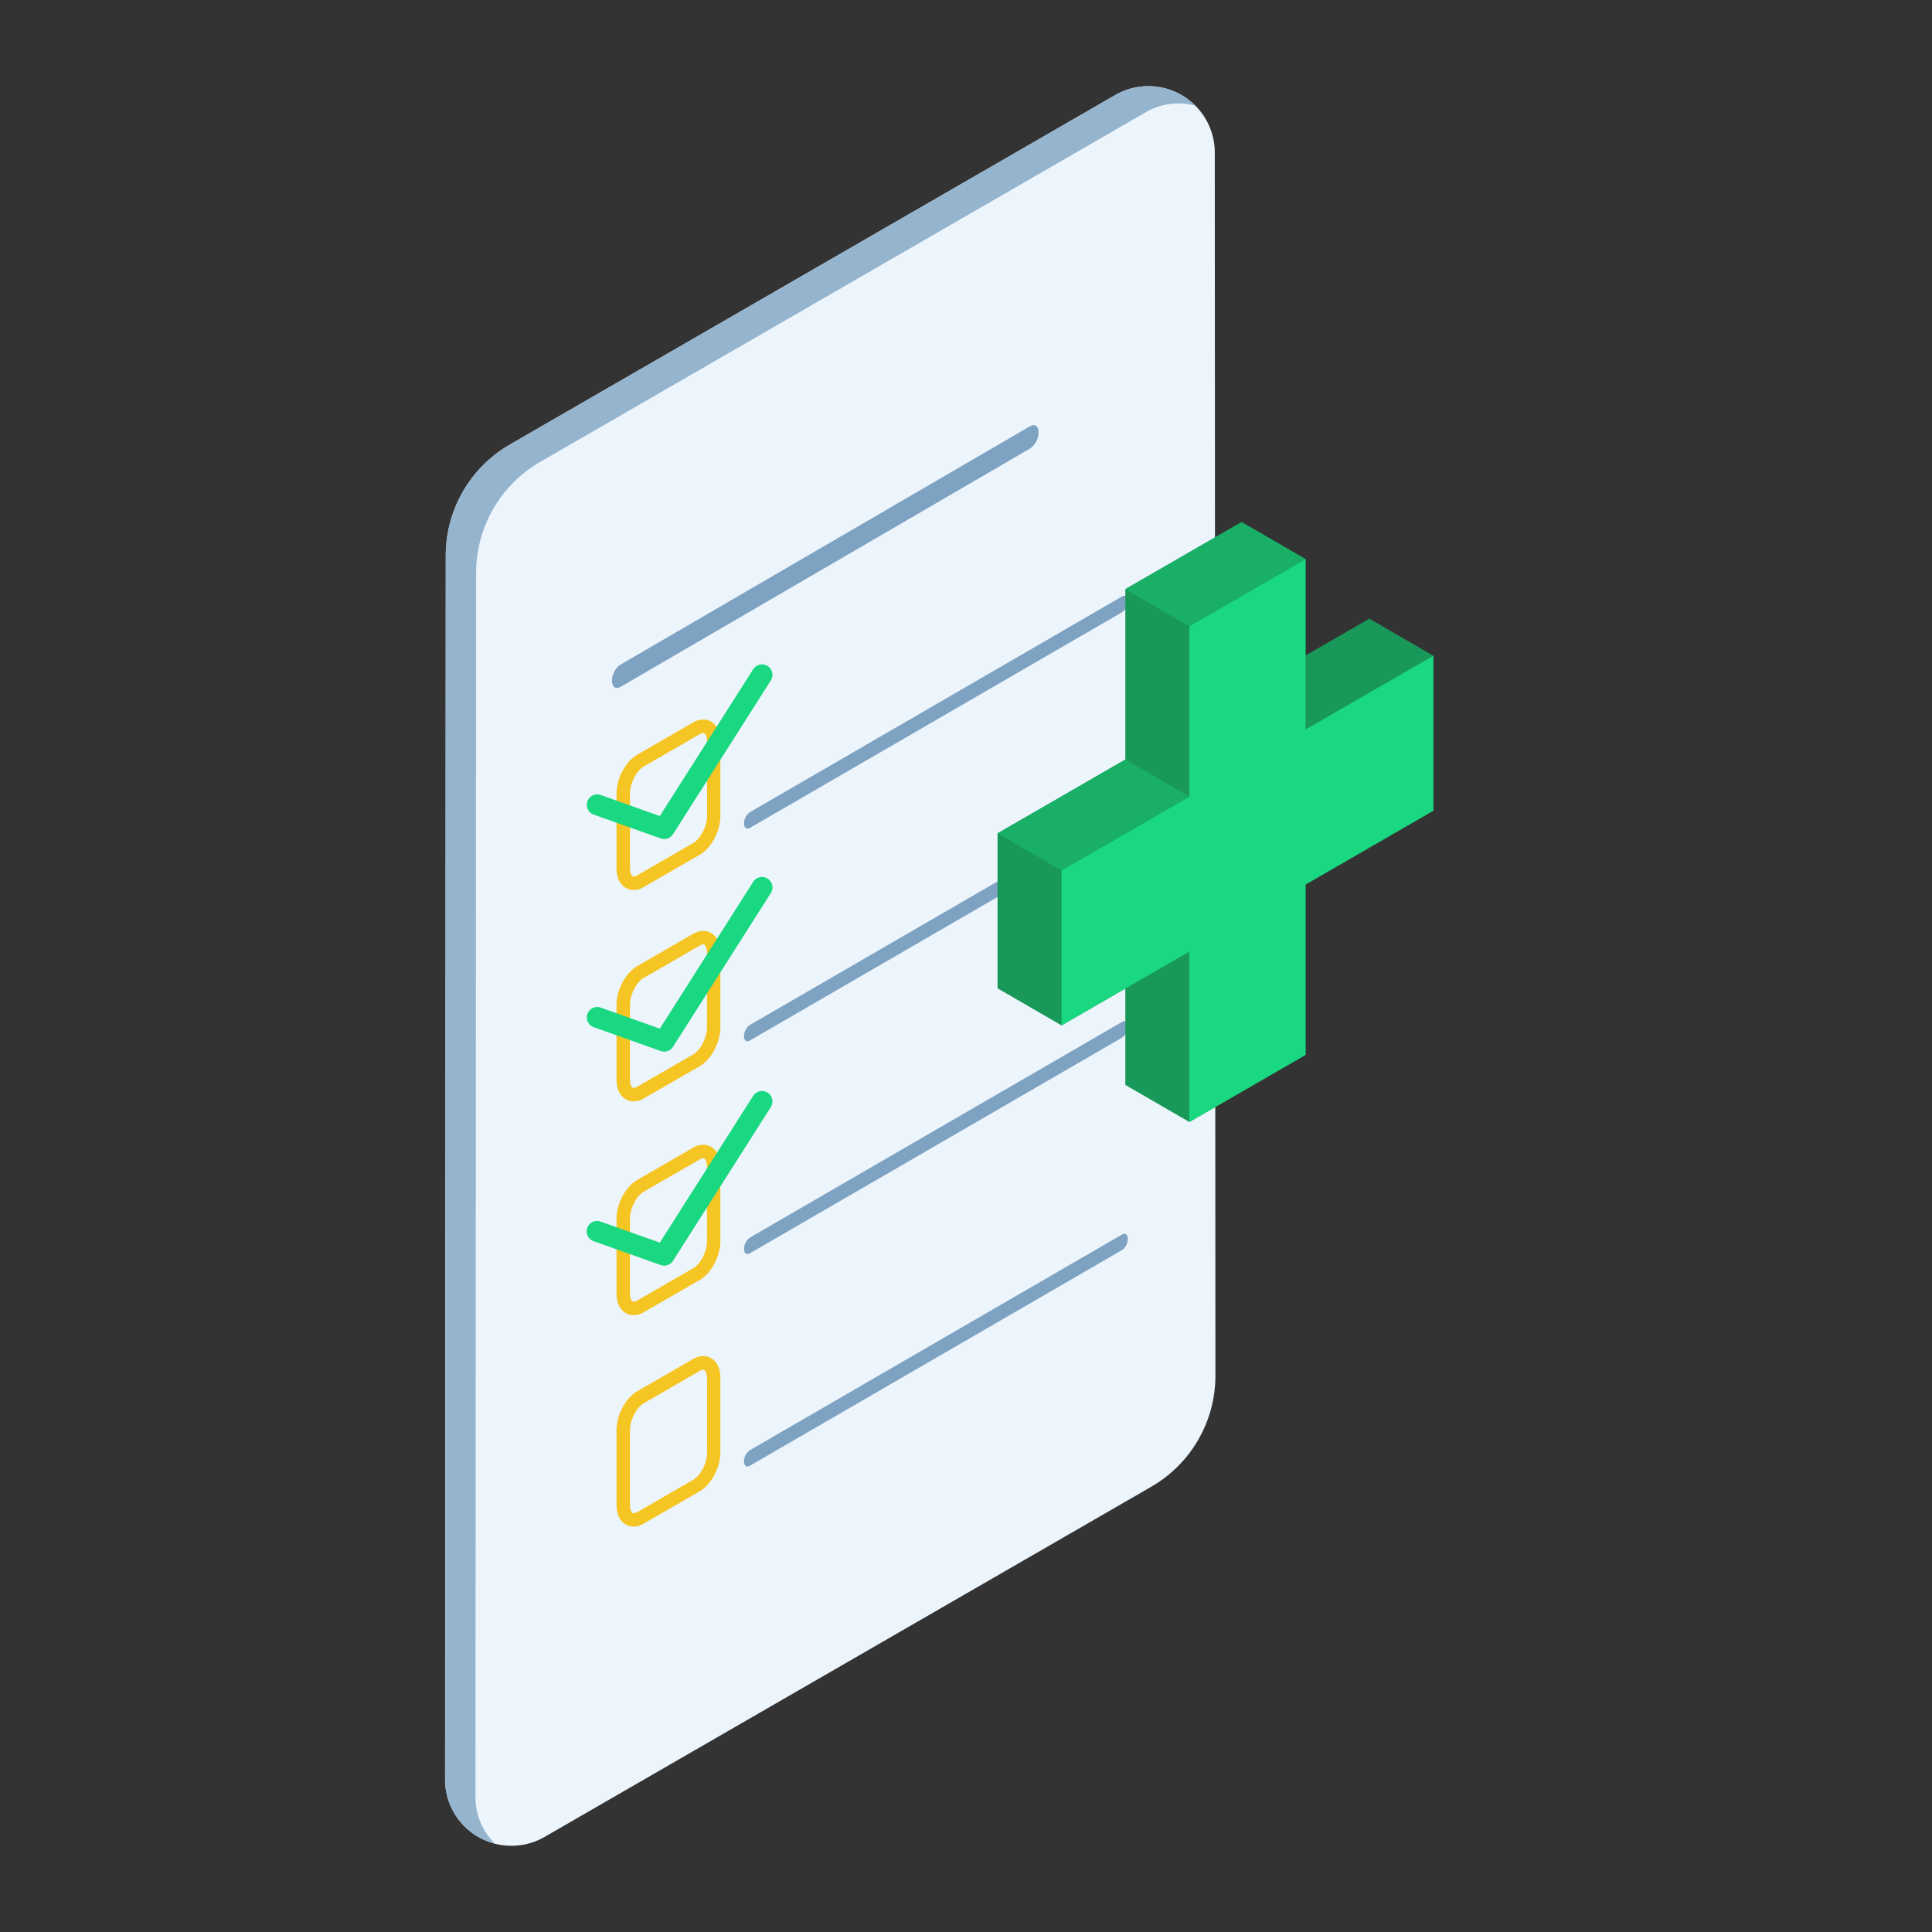 <svg id="Layer_1" data-name="Layer 1" xmlns="http://www.w3.org/2000/svg" viewBox="0 0 512 512"><rect x="0" y="0" width="512" height="512" fill="#333333" stroke="none"/><defs><style>.cls-3{fill:#7ea2c1}.cls-4{fill:#f5c523}.cls-5{fill:#1ad781}</style></defs><path d="M295.53 25.2l-160.4 92.61a34 34 0 0 0-17 29.39l-.19 324.32a17.6 17.6 0 0 0 26.39 15.28L305.1 394a34 34 0 0 0 17-29.49l-.17-324.06a17.6 17.6 0 0 0-26.4-15.25z" fill="#edf5fc"/><path d="M118.13 147.2a34 34 0 0 1 17-29.39l160.4-92.61a17.54 17.54 0 0 1 21.25 2.8 17.35 17.35 0 0 0-13.21 1.79l-160.4 92.61a34 34 0 0 0-17 29.38L126 476.12a17.3 17.3 0 0 0 5.14 12.46 17.52 17.52 0 0 1-13.18-17.06z" fill="#95b4ce"/><g id="surface1"><path class="cls-3" d="M273 118.85l-108.6 63.21c-1.22.71-2.22 0-2.22-1.68a5.32 5.32 0 0 1 2.22-4.23L273 112.94c1.23-.71 2.22 0 2.22 1.67a5.3 5.3 0 0 1-2.22 4.24z"/><path class="cls-4" d="M167.93 235.85c-2.27 0-4.55-1.79-4.55-5.79v-19.75c0-4 2.4-8.52 5.47-10.29l14.81-8.55a5.46 5.46 0 0 1 2.71-.79c2.26 0 4.54 1.79 4.54 5.79v19.75c0 4-2.4 8.52-5.46 10.29l-14.82 8.55a5.3 5.3 0 0 1-2.7.79zm18.44-41.6a2 2 0 0 0-.92.31l-14.82 8.55c-2 1.14-3.68 4.5-3.68 7.2v19.75c0 1.07.3 2.22 1 2.22a2 2 0 0 0 .93-.31l14.81-8.55c2-1.13 3.69-4.5 3.69-7.2v-19.75c-.03-1.07-.38-2.22-1.01-2.22zm-18.44 97.63c-2.27 0-4.55-1.79-4.55-5.8v-19.75c0-4 2.4-8.52 5.47-10.29l14.81-8.55a5.45 5.45 0 0 1 2.71-.78c2.26 0 4.54 1.79 4.54 5.79v19.75c0 4-2.4 8.52-5.46 10.29l-14.82 8.55a5.4 5.4 0 0 1-2.7.79zm18.44-41.61a2.08 2.08 0 0 0-.92.31l-14.82 8.56c-2 1.13-3.68 4.49-3.68 7.19v19.75c0 1.08.3 2.23 1 2.23a2 2 0 0 0 .92-.31l14.81-8.56c2-1.13 3.68-4.49 3.68-7.19V252.5c-.01-1.07-.36-2.23-.99-2.23z"/><path class="cls-3" d="M297.33 162.26l-98.61 57.15c-.85.49-1.55 0-1.55-1.17a3.7 3.7 0 0 1 1.55-3l98.61-57.16c.86-.49 1.55 0 1.55 1.17a3.69 3.69 0 0 1-1.55 3.01zm0 56.34l-98.61 57.15c-.85.49-1.55 0-1.55-1.17a3.7 3.7 0 0 1 1.55-2.95l98.61-57.15c.86-.49 1.55 0 1.55 1.17a3.67 3.67 0 0 1-1.55 2.95zm0 56.4l-98.61 57.14c-.85.5-1.55 0-1.55-1.16a3.72 3.72 0 0 1 1.55-3l98.61-57.15c.86-.49 1.55 0 1.55 1.17a3.71 3.71 0 0 1-1.55 3zm0 56.29l-98.61 57.15c-.85.49-1.55 0-1.55-1.17a3.7 3.7 0 0 1 1.55-2.95l98.61-57.15c.86-.5 1.55 0 1.55 1.16a3.69 3.69 0 0 1-1.55 2.96z"/><path class="cls-4" d="M167.93 348.54c-2.27 0-4.55-1.79-4.55-5.79V323c0-4 2.4-8.52 5.47-10.29l14.81-8.55a5.36 5.36 0 0 1 2.71-.79c2.26 0 4.54 1.79 4.54 5.79v19.75c0 4-2.4 8.52-5.46 10.29l-14.82 8.55a5.3 5.3 0 0 1-2.7.79zm18.44-41.6a2 2 0 0 0-.92.31l-14.82 8.55c-2 1.13-3.68 4.5-3.68 7.2v19.75c0 1.07.3 2.22 1 2.22a2 2 0 0 0 .92-.31l14.81-8.55c2-1.14 3.68-4.5 3.68-7.2v-19.75c-.01-1.07-.36-2.22-.99-2.22zm-18.44 97.63c-2.27 0-4.55-1.8-4.55-5.8V379c0-4 2.4-8.52 5.47-10.29l14.81-8.55a5.46 5.46 0 0 1 2.71-.79c2.26 0 4.54 1.79 4.54 5.79v19.76c0 4-2.4 8.51-5.46 10.28l-14.82 8.55a5.32 5.32 0 0 1-2.7.82zM186.37 363a2 2 0 0 0-.92.31l-14.82 8.55c-2 1.14-3.68 4.5-3.68 7.2v19.75c0 1.07.3 2.22 1 2.22a2 2 0 0 0 .93-.3l14.81-8.56c2-1.13 3.69-4.49 3.69-7.19v-19.8c-.03-1.06-.38-2.18-1.01-2.18z"/><path class="cls-5" d="M176 222.35a2.66 2.66 0 0 1-.92-.16l-17.77-6.32a2.76 2.76 0 0 1 1.85-5.2l15.7 5.59 24.75-38.92a2.76 2.76 0 1 1 4.66 3l-25.94 40.77a2.76 2.76 0 0 1-2.33 1.24zm0 56.34a2.66 2.66 0 0 1-.92-.16l-17.77-6.32a2.76 2.76 0 0 1 1.85-5.2l15.7 5.59 24.75-38.92a2.76 2.76 0 0 1 4.66 3l-25.94 40.78a2.77 2.77 0 0 1-2.33 1.23zm0 56.72a2.66 2.66 0 0 1-.92-.16l-17.77-6.33a2.75 2.75 0 0 1 1.85-5.19l15.7 5.58 24.75-38.91a2.76 2.76 0 1 1 4.66 3l-25.94 40.77a2.78 2.78 0 0 1-2.33 1.24z"/></g><path fill="#199959" d="M379.86 173.78l-16.97-9.82-16.9 9.75v-25.54l-16.97-9.82-30.8 17.78v45.16l-33.87 19.56v41.06l16.97 9.83 16.9-9.76v25.54l16.97 9.82 30.8-17.78V234.4l33.87-19.56v-41.06z"/><path class="cls-5" d="M379.86 214.84v-41.06l-33.87 19.55v-45.16l-30.8 17.78v45.16l-33.87 19.56v41.07l33.87-19.56v45.16l30.8-17.78V234.4l33.87-19.56z"/><path d="M345.99 148.17l-16.97-9.82-30.8 17.78 16.97 9.82 30.8-17.78zm-30.8 62.94l-16.97-9.82-33.87 19.56 16.97 9.82 33.87-19.56z" fill="#19af67"/></svg>